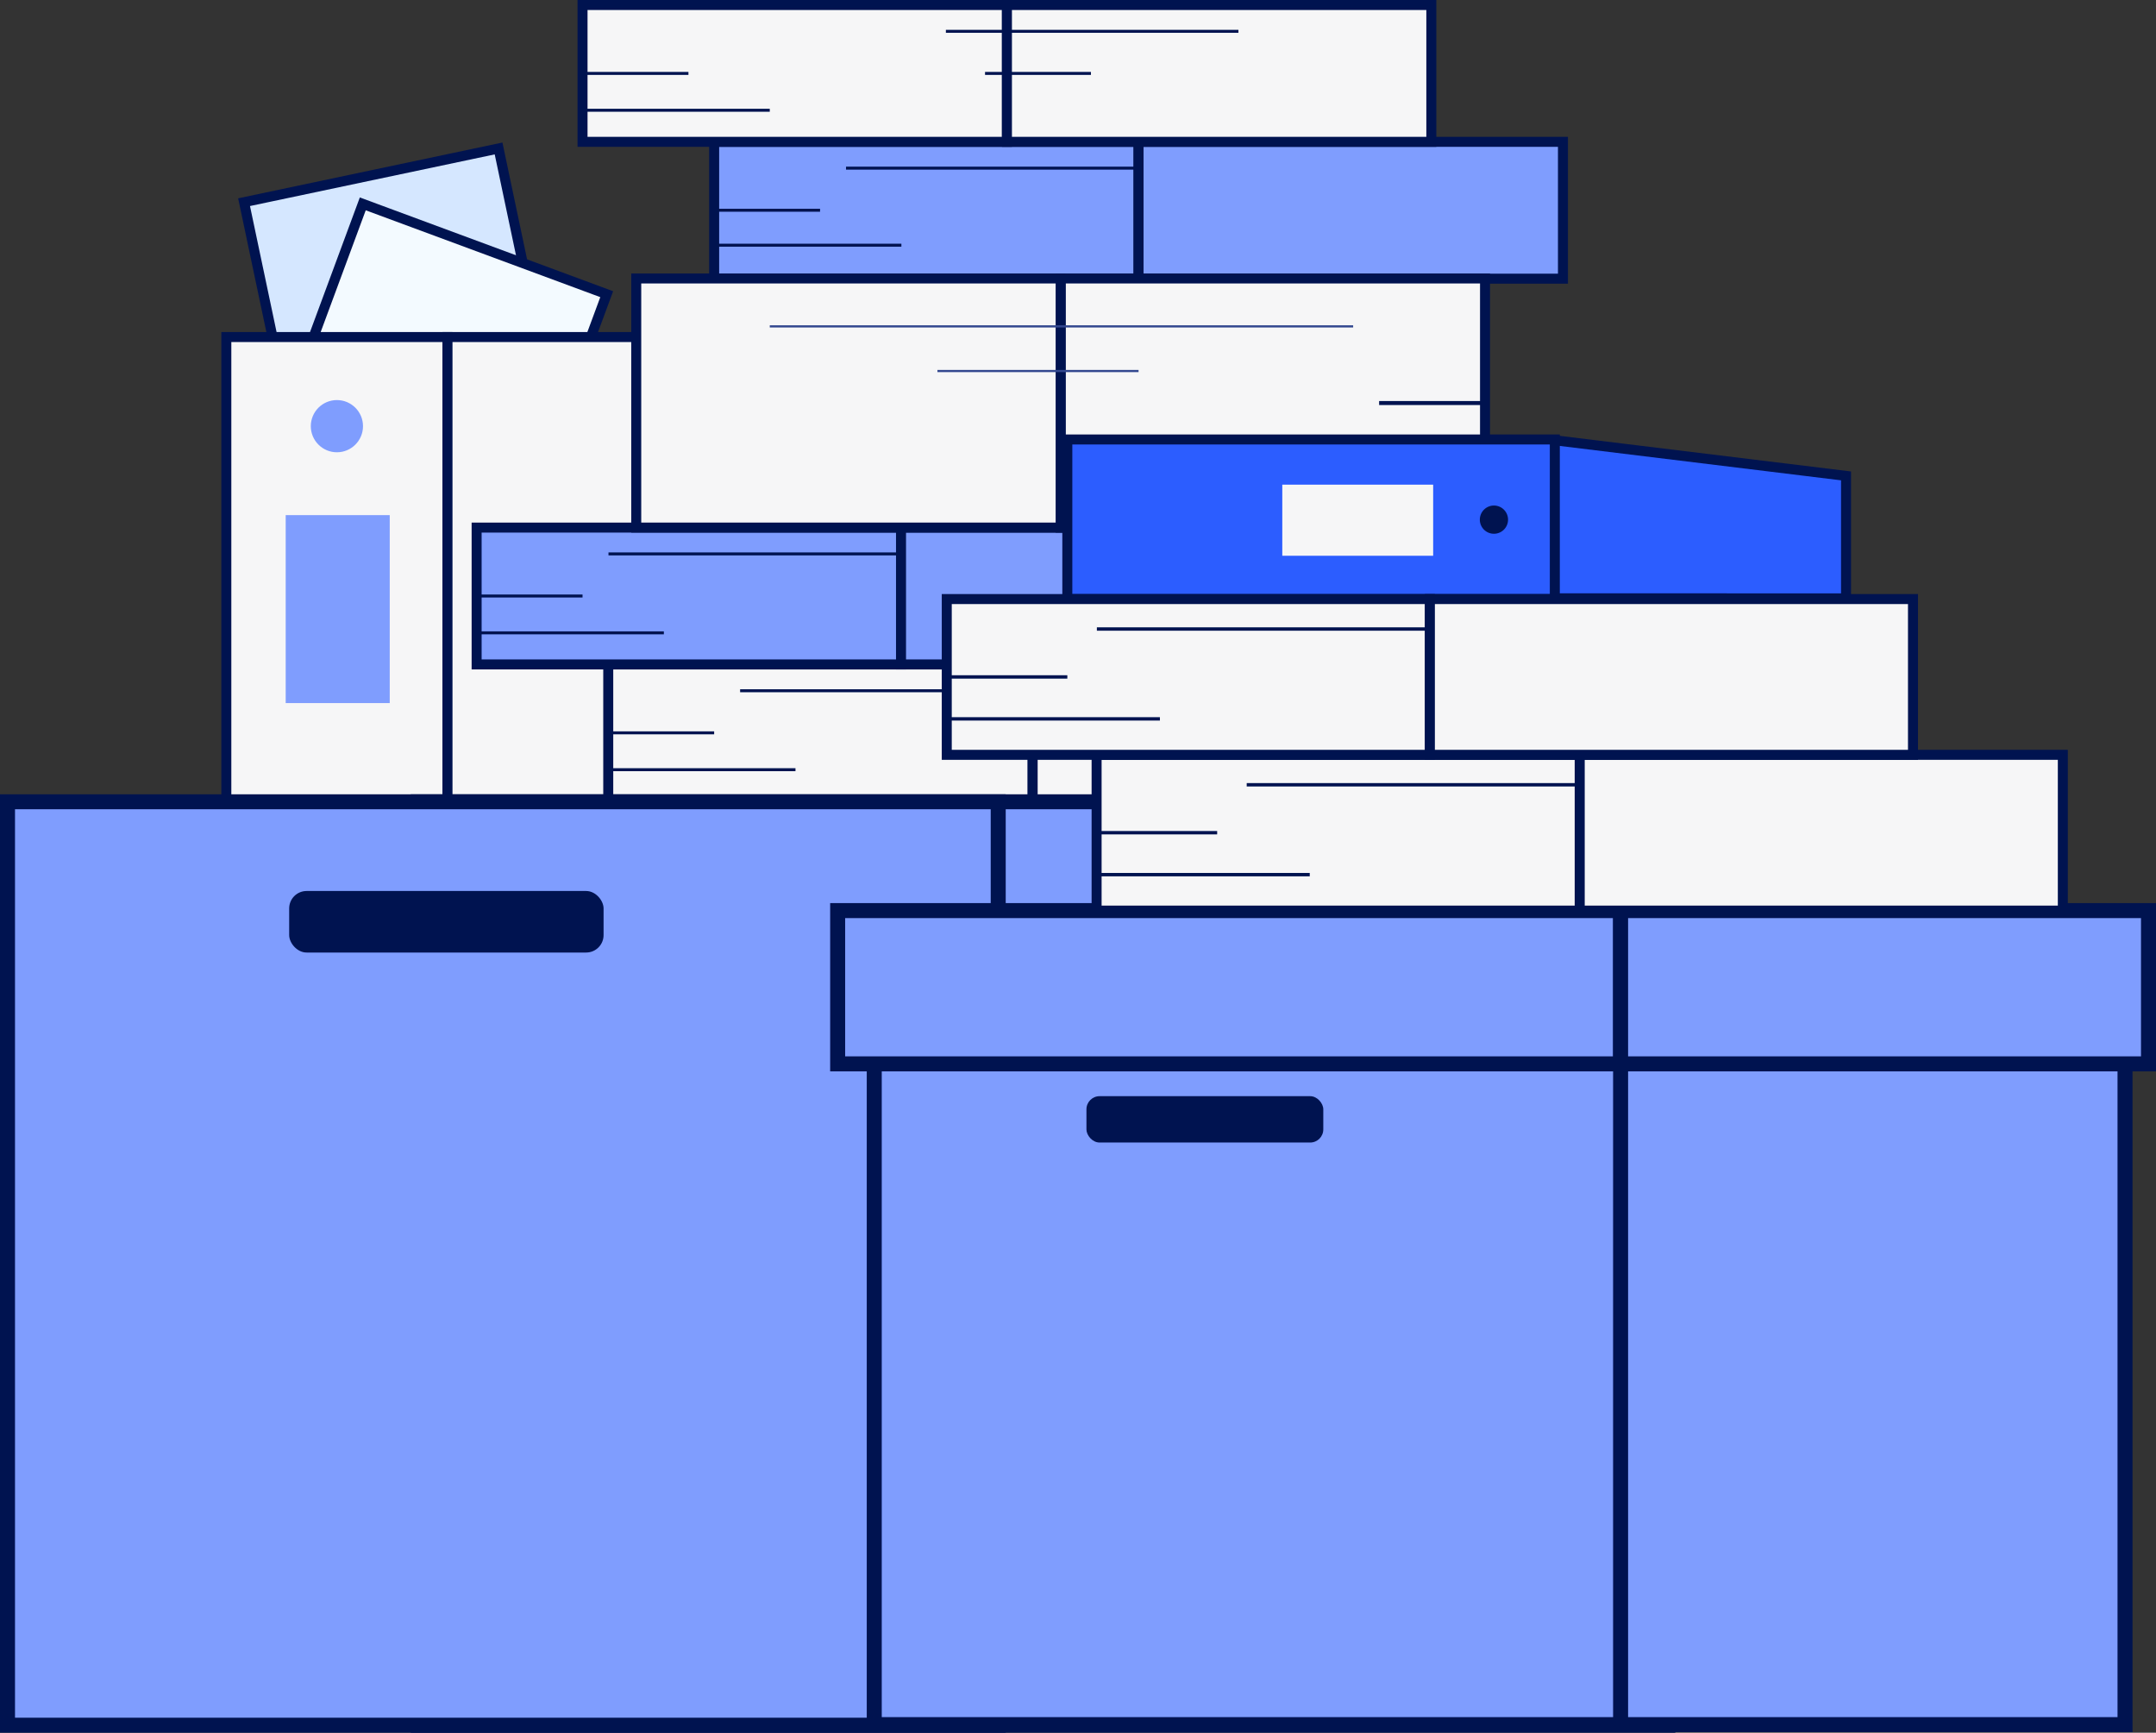 <svg xmlns="http://www.w3.org/2000/svg" width="215.629" height="173.251" viewBox="0 0 215.629 173.251">
  <rect x="0" y="0" width="215.629" height="173.251" fill="#333333" stroke="none"/>
  <g id="グループ_18391" data-name="グループ 18391" transform="translate(-56.818 -194.182)">
    <rect id="長方形_25977" data-name="長方形 25977" width="26.014" height="26.014" transform="translate(81.228 214.398) rotate(-11.916)" fill="#d5e7ff" stroke="#001350" stroke-width="1"/>
    <rect id="長方形_25978" data-name="長方形 25978" width="26.014" height="26.014" transform="translate(93.101 214.566) rotate(20.314)" fill="#f3faff" stroke="#001350" stroke-width="1"/>
    <g id="グループ_18376" data-name="グループ 18376" transform="translate(57.568 194.682)">
      <g id="グループ_18357" data-name="グループ 18357" transform="translate(21.886 33.2)">
        <rect id="長方形_25979" data-name="長方形 25979" width="22.119" height="71.356" fill="#f6f6f7" stroke="#001350" stroke-width="1"/>
        <rect id="長方形_25980" data-name="長方形 25980" width="53.341" height="71.356" transform="translate(22.119)" fill="#f6f6f7" stroke="#001350" stroke-width="1"/>
        <circle id="楕円形_671" data-name="楕円形 671" cx="2.61" cy="2.61" r="2.61" transform="translate(8.449 6.302)" fill="#7f9dfe"/>
        <rect id="長方形_25981" data-name="長方形 25981" width="10.404" height="18.794" transform="translate(5.938 17.806)" fill="#7f9dfe"/>
      </g>
      <rect id="長方形_25982" data-name="長方形 25982" width="42.446" height="13.682" transform="translate(60.083 65.935)" fill="#f6f6f7" stroke="#001350" stroke-width="1"/>
      <rect id="長方形_25983" data-name="長方形 25983" width="42.446" height="13.682" transform="translate(102.529 65.935)" fill="#f6f6f7" stroke="#001350" stroke-width="1"/>
      <g id="グループ_18358" data-name="グループ 18358" transform="translate(60.083 72.627)">
        <rect id="長方形_25984" data-name="長方形 25984" width="10.592" height="0.297" fill="#001350"/>
      </g>
      <g id="グループ_18359" data-name="グループ 18359" transform="translate(73.272 68.418)">
        <rect id="長方形_25985" data-name="長方形 25985" width="29.257" height="0.297" fill="#001350"/>
      </g>
      <g id="グループ_18360" data-name="グループ 18360" transform="translate(60.083 76.311)">
        <rect id="長方形_25986" data-name="長方形 25986" width="18.726" height="0.297" fill="#001350"/>
      </g>
      <rect id="長方形_25987" data-name="長方形 25987" width="42.446" height="13.682" transform="translate(46.919 52.253)" fill="#7f9dfe" stroke="#001350" stroke-width="1"/>
      <rect id="長方形_25988" data-name="長方形 25988" width="42.446" height="13.682" transform="translate(89.364 52.253)" fill="#7f9dfe" stroke="#001350" stroke-width="1"/>
      <g id="グループ_18361" data-name="グループ 18361" transform="translate(46.919 58.945)">
        <rect id="長方形_25989" data-name="長方形 25989" width="10.592" height="0.297" fill="#001350"/>
      </g>
      <g id="グループ_18362" data-name="グループ 18362" transform="translate(60.107 54.735)">
        <rect id="長方形_25990" data-name="長方形 25990" width="29.257" height="0.297" fill="#001350"/>
      </g>
      <g id="グループ_18363" data-name="グループ 18363" transform="translate(46.919 62.629)">
        <rect id="長方形_25991" data-name="長方形 25991" width="18.726" height="0.297" fill="#001350"/>
      </g>
      <rect id="長方形_25992" data-name="長方形 25992" width="42.446" height="13.682" transform="translate(70.675 13.682)" fill="#7f9dfe" stroke="#001350" stroke-width="1"/>
      <rect id="長方形_25993" data-name="長方形 25993" width="42.446" height="13.682" transform="translate(113.121 13.682)" fill="#7f9dfe" stroke="#001350" stroke-width="1"/>
      <g id="グループ_18364" data-name="グループ 18364" transform="translate(70.675 20.374)">
        <rect id="長方形_25994" data-name="長方形 25994" width="10.592" height="0.297" fill="#001350"/>
      </g>
      <g id="グループ_18365" data-name="グループ 18365" transform="translate(83.864 16.164)">
        <rect id="長方形_25995" data-name="長方形 25995" width="29.257" height="0.297" fill="#001350"/>
      </g>
      <g id="グループ_18366" data-name="グループ 18366" transform="translate(70.675 23.868)">
        <rect id="長方形_25996" data-name="長方形 25996" width="18.726" height="0.297" fill="#001350"/>
      </g>
      <rect id="長方形_25997" data-name="長方形 25997" width="42.446" height="13.682" transform="translate(57.511)" fill="#f6f6f7" stroke="#001350" stroke-width="1"/>
      <rect id="長方形_25998" data-name="長方形 25998" width="42.446" height="13.682" transform="translate(99.957)" fill="#f6f6f7" stroke="#001350" stroke-width="1"/>
      <g id="グループ_18367" data-name="グループ 18367" transform="translate(57.511 6.692)">
        <rect id="長方形_25999" data-name="長方形 25999" width="10.592" height="0.297" fill="#001350"/>
      </g>
      <g id="グループ_18368" data-name="グループ 18368" transform="translate(97.767 6.692)">
        <rect id="長方形_26000" data-name="長方形 26000" width="10.592" height="0.297" fill="#001350"/>
      </g>
      <g id="グループ_18369" data-name="グループ 18369" transform="translate(93.852 2.483)">
        <rect id="長方形_26001" data-name="長方形 26001" width="29.257" height="0.297" fill="#001350"/>
      </g>
      <g id="グループ_18370" data-name="グループ 18370" transform="translate(57.511 10.376)">
        <rect id="長方形_26002" data-name="長方形 26002" width="18.726" height="0.297" fill="#001350"/>
      </g>
      <rect id="長方形_26003" data-name="長方形 26003" width="42.446" height="24.908" transform="translate(147.773 52.253) rotate(180)" fill="#f6f6f7" stroke="#001350" stroke-width="1"/>
      <rect id="長方形_26004" data-name="長方形 26004" width="42.446" height="24.908" transform="translate(105.328 52.253) rotate(180)" fill="#f6f6f7" stroke="#001350" stroke-width="1"/>
      <g id="グループ_18371" data-name="グループ 18371" transform="translate(137.181 39.598)">
        <rect id="長方形_26005" data-name="長方形 26005" width="10.592" height="0.401" fill="#001350"/>
      </g>
      <g id="グループ_18372" data-name="グループ 18372" transform="translate(76.237 32.026)">
        <rect id="長方形_26006" data-name="長方形 26006" width="58.347" height="0.217" fill="#32478f"/>
      </g>
      <g id="グループ_18373" data-name="グループ 18373" transform="translate(129.047 46.304)">
        <rect id="長方形_26007" data-name="長方形 26007" width="18.726" height="0.401" fill="#001350"/>
      </g>
      <g id="グループ_18374" data-name="グループ 18374" transform="translate(93.005 36.489)">
        <rect id="長方形_26008" data-name="長方形 26008" width="20.116" height="0.217" fill="#32478f"/>
      </g>
      <g id="グループ_18375" data-name="グループ 18375" transform="translate(0 79.668)">
        <rect id="長方形_26009" data-name="長方形 26009" width="124.971" height="92.333" transform="translate(41.084)" fill="#7f9dfe" stroke="#001350" stroke-width="1.5"/>
        <rect id="長方形_26010" data-name="長方形 26010" width="99.085" height="92.333" fill="#7f9dfe" stroke="#001350" stroke-width="1.5"/>
        <rect id="長方形_26011" data-name="長方形 26011" width="31.445" height="6.153" rx="1.744" transform="translate(28.171 8.921)" fill="#001350"/>
      </g>
    </g>
    <g id="グループ_18390" data-name="グループ 18390" transform="translate(140.595 238.124)">
      <g id="グループ_18378" data-name="グループ 18378" transform="translate(0 47.107)">
        <g id="グループ_18377" data-name="グループ 18377">
          <rect id="長方形_26012" data-name="長方形 26012" width="94.144" height="69.557" transform="translate(34.61 11.836)" fill="#7f9dfe" stroke="#001350" stroke-width="1.5"/>
          <rect id="長方形_26013" data-name="長方形 26013" width="74.644" height="69.557" transform="translate(3.66 11.836)" fill="#7f9dfe" stroke="#001350" stroke-width="1.5"/>
          <rect id="長方形_26014" data-name="長方形 26014" width="23.688" height="4.635" rx="1.314" transform="translate(24.882 18.556)" fill="#001350"/>
          <rect id="長方形_26015" data-name="長方形 26015" width="78.304" height="15.324" fill="#7f9dfe" stroke="#001350" stroke-width="1.5"/>
          <rect id="長方形_26016" data-name="長方形 26016" width="52.798" height="15.324" transform="translate(78.304)" fill="#7f9dfe" stroke="#001350" stroke-width="1.5"/>
        </g>
      </g>
      <g id="グループ_18379" data-name="グループ 18379" transform="translate(22.97 0)">
        <path id="パス_58896" data-name="パス 58896" d="M166.007,238.666l19.63-15.8,29.126,3.561v12.244Z" transform="translate(-136.882 -222.785)" fill="#2c5dff" stroke="#001350" stroke-width="1"/>
        <rect id="長方形_26017" data-name="長方形 26017" width="15.957" height="48.756" transform="translate(48.756 0) rotate(90)" fill="#2c5dff" stroke="#001350" stroke-width="1"/>
        <path id="パス_58897" data-name="パス 58897" d="M175.272,227.089a1.411,1.411,0,1,1-1.41,1.412A1.411,1.411,0,0,1,175.272,227.089Z" transform="translate(-132.606 -220.483)" fill="#001350"/>
        <rect id="長方形_26018" data-name="長方形 26018" width="7.109" height="15.09" transform="translate(36.589 4.518) rotate(90)" fill="#f6f6f7"/>
      </g>
      <g id="グループ_18384" data-name="グループ 18384" transform="translate(25.898 31.532)">
        <rect id="長方形_26019" data-name="長方形 26019" width="48.318" height="15.575" fill="#f6f6f7" stroke="#001350" stroke-width="1"/>
        <g id="グループ_18383" data-name="グループ 18383" transform="translate(0)">
          <rect id="長方形_26020" data-name="長方形 26020" width="48.318" height="15.575" transform="translate(48.318)" fill="#f6f6f7" stroke="#001350" stroke-width="1"/>
          <g id="グループ_18380" data-name="グループ 18380" transform="translate(0 7.618)">
            <rect id="長方形_26021" data-name="長方形 26021" width="12.057" height="0.338" fill="#001350"/>
          </g>
          <g id="グループ_18381" data-name="グループ 18381" transform="translate(15.013 2.826)">
            <rect id="長方形_26022" data-name="長方形 26022" width="33.305" height="0.338" fill="#001350"/>
          </g>
          <g id="グループ_18382" data-name="グループ 18382" transform="translate(0 11.811)">
            <rect id="長方形_26023" data-name="長方形 26023" width="21.317" height="0.338" fill="#001350"/>
          </g>
        </g>
      </g>
      <g id="グループ_18389" data-name="グループ 18389" transform="translate(10.912 15.957)">
        <rect id="長方形_26024" data-name="長方形 26024" width="48.318" height="15.575" fill="#f6f6f7" stroke="#001350" stroke-width="1"/>
        <g id="グループ_18388" data-name="グループ 18388">
          <rect id="長方形_26025" data-name="長方形 26025" width="48.318" height="15.575" transform="translate(48.318)" fill="#f6f6f7" stroke="#001350" stroke-width="1"/>
          <g id="グループ_18385" data-name="グループ 18385" transform="translate(0 7.618)">
            <rect id="長方形_26026" data-name="長方形 26026" width="12.058" height="0.338" fill="#001350"/>
          </g>
          <g id="グループ_18386" data-name="グループ 18386" transform="translate(15.013 2.826)">
            <rect id="長方形_26027" data-name="長方形 26027" width="33.305" height="0.338" fill="#001350"/>
          </g>
          <g id="グループ_18387" data-name="グループ 18387" transform="translate(0 11.811)">
            <rect id="長方形_26028" data-name="長方形 26028" width="21.317" height="0.338" fill="#001350"/>
          </g>
        </g>
      </g>
    </g>
  </g>
</svg>
